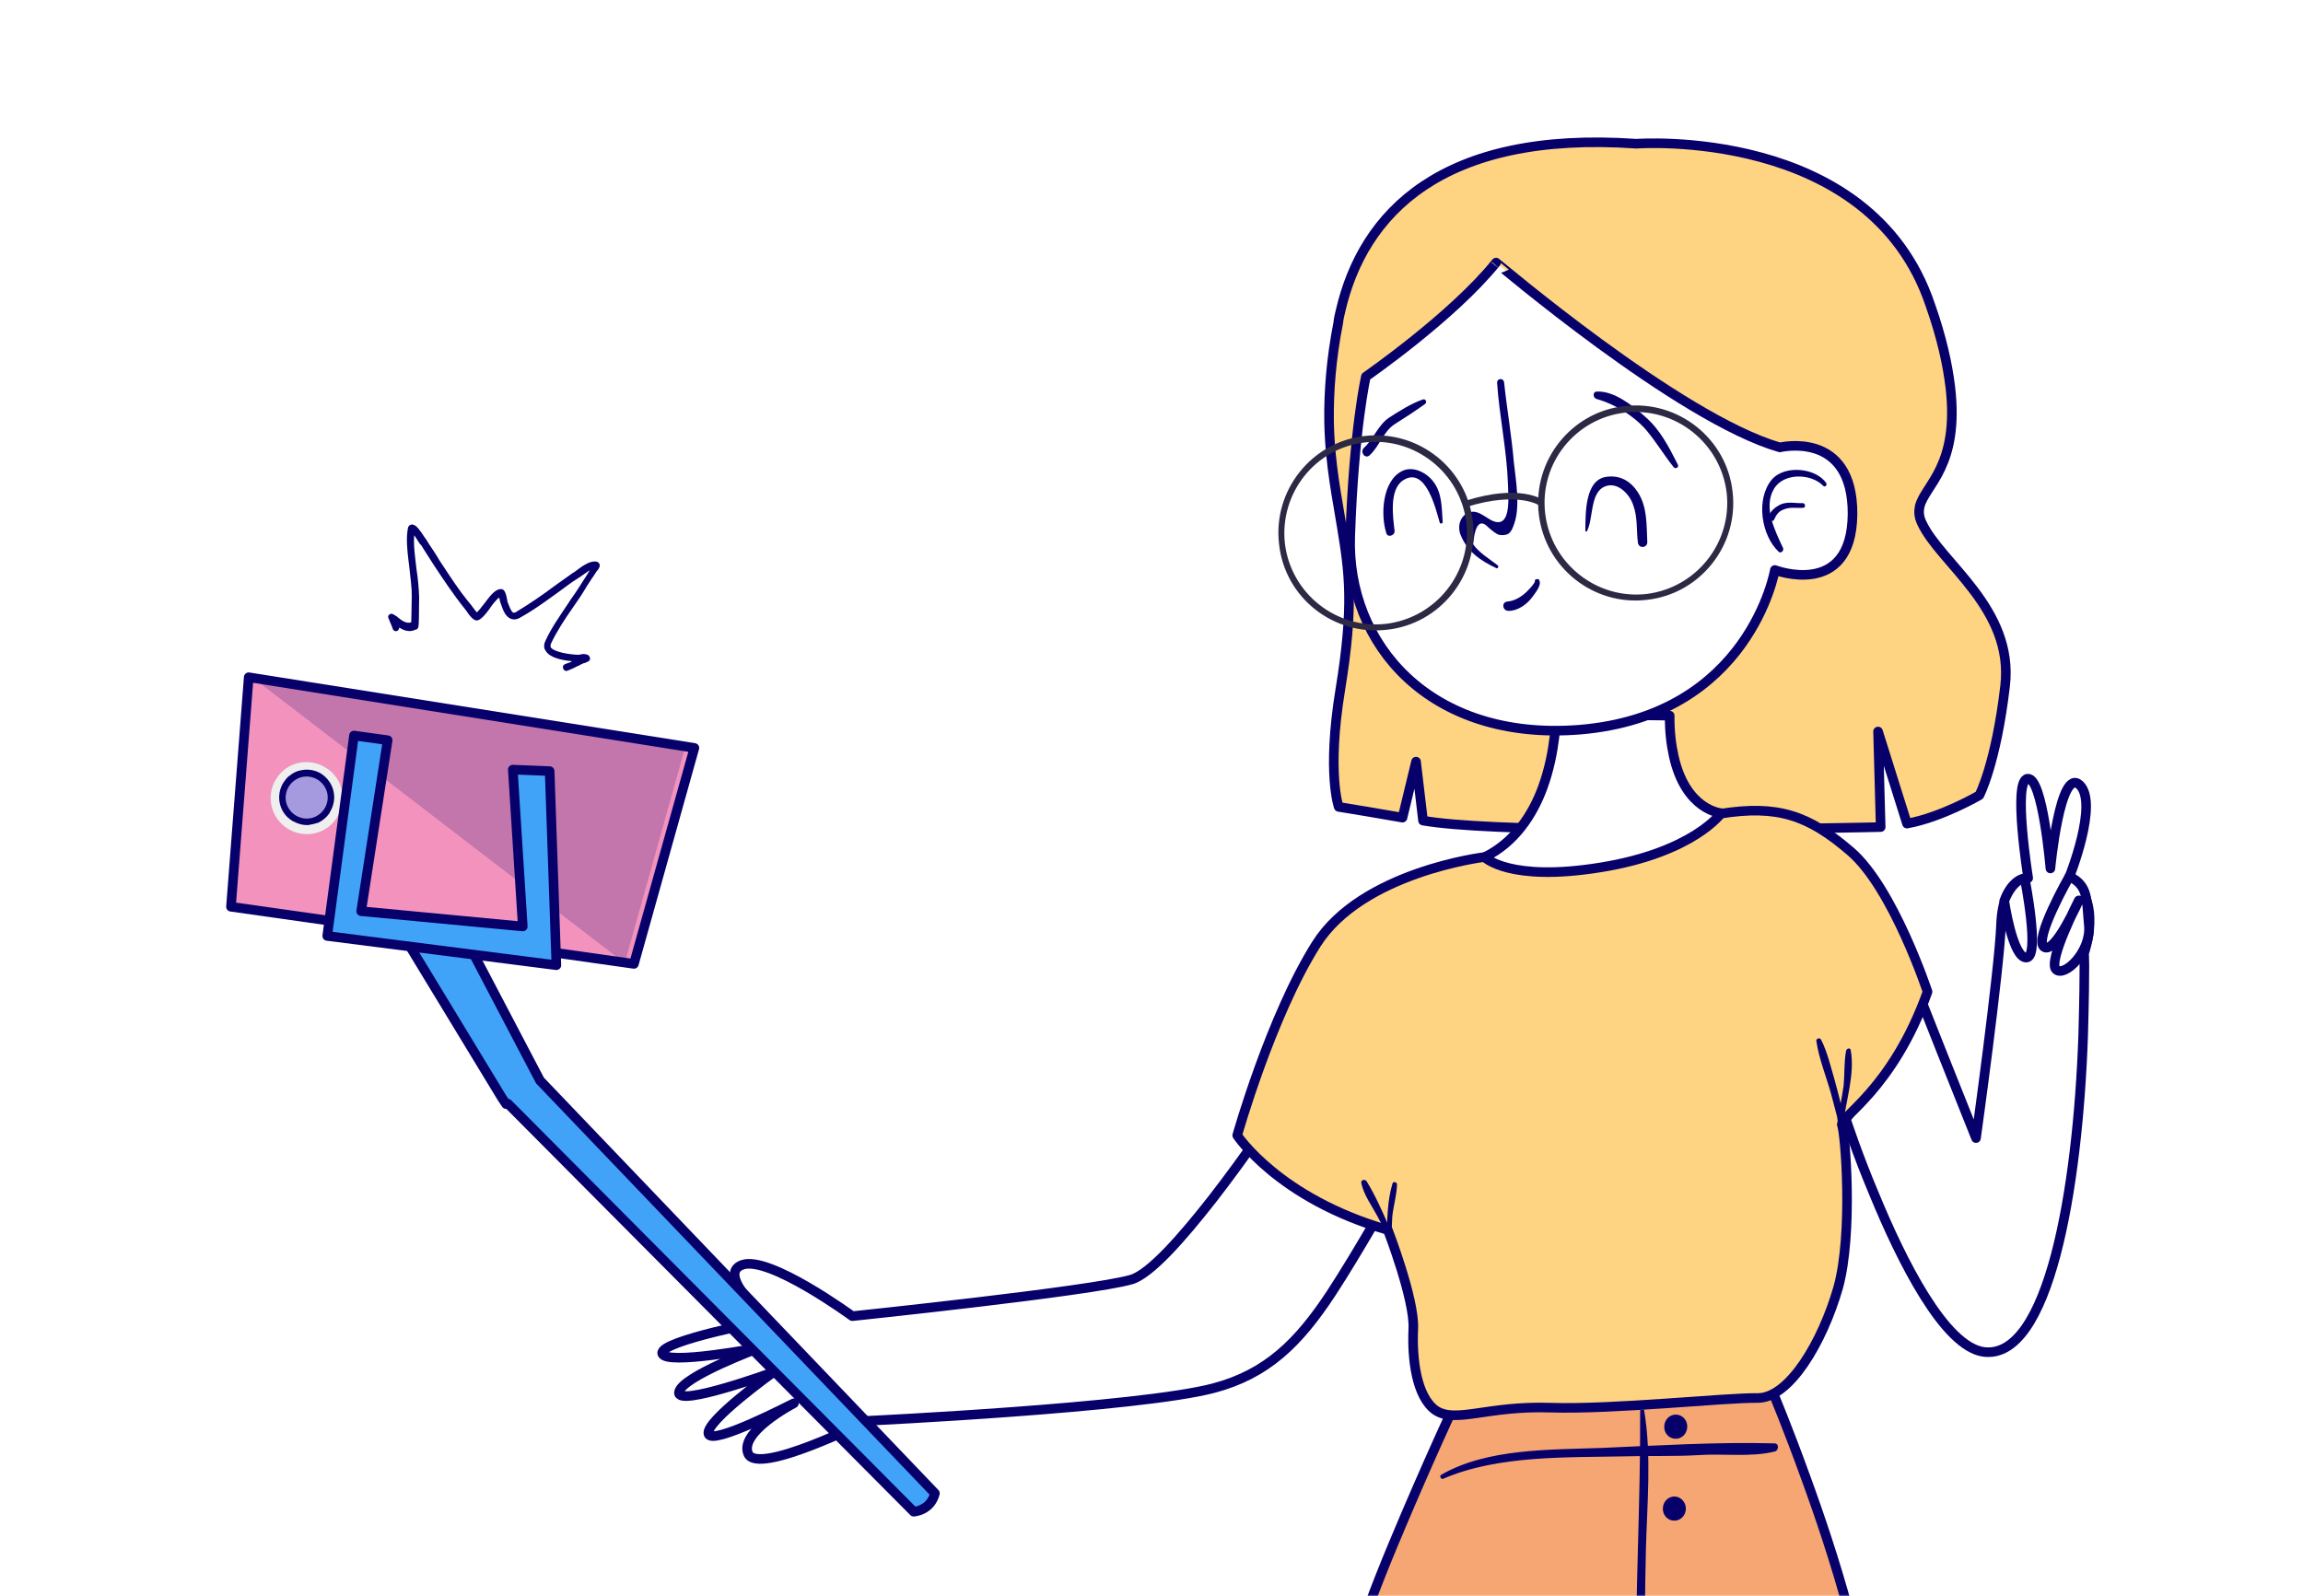 <?xml version="1.0" encoding="UTF-8"?> <svg xmlns="http://www.w3.org/2000/svg" xmlns:xlink="http://www.w3.org/1999/xlink" height="416" viewBox="0 0 600 416" width="600"><rect x="0" y="0" width="600" height="416" fill="#808080" stroke="none"/><defs><path id="a" d="m0 0h600v416h-600z"></path><mask id="b" fill="#fff"><use fill="#fff" fill-rule="evenodd" xlink:href="#a"></use></mask></defs><g fill="none" fill-rule="evenodd"><use fill="#fff" xlink:href="#a"></use><g mask="url(#b)"><g fill-rule="nonzero" transform="translate(38 5)"><g fill="none" transform="matrix(.996 .087 -.087 .996 41.709 .772)"><path d="m314.85 23.75c-.45.45-1.05 1.05-1.5 1.5" fill="#cd7659"></path><path d="m318.75 19.85c.15 1.95.15 3.75 0 5.7-1.35-.6-2.55-1.2-3.9-1.8 1.35-1.35 2.7-2.7 3.9-3.9z" fill="#cd7659"></path><path d="m285.9 180.35 7.8.6 9 .75 2.25-14.85 3.15 15.15c17.25 1.5 73.35-3.9 102-6.9 10.35-1.05 16.95-1.8 16.95-1.8l-2.85-24.75 9.6 23.25c8.85-2.4 18.15-9 18.15-9s3.6-8.55 4.2-28.95-19.65-30.45-25.35-40.5c-.9-1.5-1.05-2.85-.9-4.2.9-5.7 9.45-11.25 5.25-31.65-1.2-5.7-3.3-12.6-7.05-20.85-19.65-45.15-79.95-35.25-79.95-35.25-50.85.9-69.45 24.3-73.05 50.25-.15 1.05-.3 1.95-.3 3-1.05 9.75-.9 18.3-.15 25.8 1.2 11.4 4.05 20.4 5.7 27.15 3 11.7 4.95 20.25 3.3 42.3s2.25 30.45 2.25 30.45z" fill="#fed482" stroke="#07006b" stroke-linejoin="round" stroke-width="2.5"></path><path d="m445.5 411.2c-2.4-19.8-14.25-48.3-23.25-67.5-5.7-12.3-10.2-20.85-10.2-20.85l-81.6 7.5s-7.2 19.8-13.65 40.2c-3.6 11.25-6.75 22.65-8.4 31.05-4.65 23.7 4.2 75.001 4.2 75.001h133.05c-.15.149 3.75-32.851-.15-65.401z" fill="#f6a673" stroke="#07006b" stroke-linejoin="round" stroke-width="2.5"></path><path d="m484.35 222.95c-1.2-20.1-1.65-21.45-1.65-21.45s3.9-14.25-5.55-19.5c0 0 6-19.8.6-24.15-5.55-4.35-5.7 22.35-5.7 22.35s-4.05-23.55-7.95-22.8 2.4 25.8 2.4 25.8-6.6.3-6 12.6-1.65 56.1-1.65 56.1l-11.25-22.35-5.4-10.8-17.55 31.2s3.6 8.55 9.15 19.05c8.55 16.5 21.6 37.8 31.95 38.25 16.95.6 20.7-43.95 18.6-84.3z" fill="#fff" stroke="#07006b" stroke-linejoin="round" stroke-width="2.5"></path><path d="m254.99 242.414s-2.1 13.8-5.25 27.6c-2.85 12.3-6.45 24.75-10.35 28.05-8.25 7.2-61.8 39.3-61.8 39.3s-26.4-5.25-31.65 0 12.3 10.2 12.3 10.2-23.4 16.8-21.45 19.5 22.5-12.15 22.5-12.15-15.45 15.6-14.25 19.5c1.05 3.9 20.1-15.15 20.1-15.15s-10.8 19.2-8.55 21.75c2.1 2.4 15.9-15.6 16.8-16.65-.45.6-9.75 12.9-5.25 16.95 4.65 4.2 24.45-20.85 24.45-20.85s62.85-33 78.3-45.9c10.95-9.15 15-19.95 17.25-35.25.9-6.3 1.65-13.35 2.4-21.45-.15.15-21-4.65-35.55-15.45z" fill="#fff" stroke="#07006b" stroke-linejoin="round" stroke-width="2.5" transform="matrix(.94 .342 -.342 .94 119.627 -54.236)"></path><path d="m324.75 190.1s-31.35 6.6-41.55 26.4-16.2 51.45-16.2 51.45 12.15 15.45 41.25 21.15c0 0 8.55 17.4 8.85 25.05s2.25 17.55 7.65 20.7c5.55 3 13.2-2.4 29.7-3.3s45.3-6.6 53.55-7.2 15.6-15.9 18.45-30.45c2.7-14.55-1.65-40.35-2.7-42.3s12.3-10.2 19.2-36.6c0 0-11.25-26.1-23.1-34.65s-20.1-10.5-34.65-6.9c-14.55 3.45-60.45 16.65-60.45 16.65z" fill="#fed482" stroke="#07006b" stroke-linejoin="round" stroke-width="2.5"></path><path d="m371.7 159.5c-.9-2.85-1.65-6.3-1.95-10.35l-29.55 2.25s.9 9.45-1.8 19.35c-1.95 7.2-6 14.85-13.5 19.35 0 0 6.9 6 30.45 0 23.7-6 30-16.8 30-16.8s-9.3.15-13.65-13.8z" fill="#fff" stroke="#07006b" stroke-linejoin="round" stroke-width="2.5"></path><path d="m392.25 77s18.6-6.3 20.4 15.75c1.65 22.05-18.9 16.2-18.9 16.2s-3.15 38.4-47.1 45.9c-38.55 6.45-62.4-16.95-63.9-45s.45-41.85.45-41.85 21.15-17.55 31.2-32.55c0-.15 51 36.3 77.85 41.55z" fill="#fff" stroke="#07006b" stroke-linejoin="round" stroke-width="2.5"></path><path d="m460.8 189.65s3.45 14.7 7.05 14.25-2.25-20.55-2.25-20.55-3 .3-4.8 6.3z" fill="#fff" stroke="#07006b" stroke-linejoin="round" stroke-width="2.5"></path><path d="m477.15 181.85s-7.95 17.25-4.95 18.9 7.95-12.9 7.95-12.9-6.75 16.5-4.35 18.45 8.85-5.55 7.5-12.3c-1.2-6.45-.9-10.2-6.15-12.15z" fill="#fff" stroke="#07006b" stroke-linejoin="round" stroke-width="2.5"></path><g fill="#07006b"><path d="m404.4 86c-3.45-3-10.65-2.55-12.75 1.95-2.4 5.1 1.35 10.95 3.75 15.15.3.6-.45 1.5-1.05 1.05-4.95-3.9-7.2-13.2-3.45-18.6 3-4.2 11.25-4.05 14.25-.3.3.45-.3 1.2-.75.75z"></path><path d="m399.75 92.15c-1.8.3-3.45 0-5.1.9-1.35.6-1.8 1.65-2.25 2.85-.15.45-.6.45-.9.15-1.2-1.2.45-3 1.5-3.75 2.1-1.65 4.35-1.05 6.6-1.35.6.15.75 1.05.15 1.2z"></path><path d="m365.1 84.5c-2.7-2.85-5.1-6.15-7.95-9-3.6-3.45-8.7-6-13.5-6.9-1.05-.15-1.35-1.8-.15-1.95 4.5-.6 9.6 2.85 13.05 5.4 4.2 3 6.9 7.35 9.6 11.7.45.75-.45 1.35-1.05.75z"></path><path d="m299.25 73.7c-2.4 2.1-4.95 4.05-7.5 6-2.85 2.25-3.45 6.15-5.85 8.7-1.05 1.05-2.55-.6-1.65-1.8 2.4-2.55 3.15-6.3 6-8.55 2.55-1.95 5.25-4.05 8.25-5.4.6-.3 1.2.45.75 1.05z"></path><path d="m332.1 116.75c.45-.15.75 0 .75.3.75 1.2-.9 3.45-1.5 4.5-1.2 1.95-3.45 3.9-5.85 4.05-1.5.15-2.1-2.1-.45-2.4 1.8-.3 3.45-1.5 4.65-2.85.75-.9 1.8-2.1 2.1-3.15 0 .15.15.45.15.6-.45-.45-.3-1.05.15-1.05z"></path><path d="m321.45 114.8c-4.5-1.65-8.1-3.75-10.2-8.1-1.05-2.4-.15-5.4 2.55-6 1.5-.3 3.15.75 4.35 1.35 6.75 3.6 4.65-6.45 4.35-9.45-1.05-8.7-3.75-17.25-5.1-25.95-.15-1.2 1.5-1.5 1.8-.3 1.35 6.9 3.15 13.65 4.35 20.55.9 4.5 2.7 11.25 1.5 15.9-.6 2.4-1.05 3.3-3.45 3.3-.9 0-2.7-1.35-3.3-1.8-2.25-1.95-3.45-.3-3.45 4.8 1.5 1.95 4.8 3.6 6.9 4.95.3.3 0 .9-.3.75z"></path><path d="m343.65 102.95c-.3-4.2-1.35-13.2 4.35-14.4 3.45-.75 6.3.6 8.4 3.3 2.85 3.6 3 8.4 3.6 12.75.15 1.5-1.95 1.95-2.4.45-.75-3.3-.6-6.6-2.1-9.75-1.2-2.85-4.95-6.15-8.25-3.9-3.15 2.25-1.8 8.4-3.15 11.7.15.15-.45.3-.45-.15z"></path><path d="m305.7 104.3c-1.35-3.45-4.95-14.55-10.5-10.2-3.45 2.7-1.8 9.75-1.05 13.35.15 1.2-1.65 1.95-2.1.75-1.95-4.65-2.25-13.5 2.7-16.5 2.7-1.65 6.3-.15 8.25 1.95 2.7 2.85 2.85 6.9 3.45 10.5-.15.3-.6.45-.75.15z"></path><path d="m307.8 290c.3.45.75.6 1.05.15.6-.6 0-1.35-.3-1.8-2.1-3.9-4.35-7.95-6.9-11.4-.45-.6-1.65-.3-1.35.6.9 3 3.3 5.7 4.95 8.25.6.9 1.05 1.65 1.65 2.55.3.3.45.75.75 1.2.45.6.15.75.3.3.15-.15.45-.3.6-.3h-.15c-.45-.15-.75.15-.6.45z"></path><path d="m309.3 290.3c0-1.95-.3-4.05-.15-6 .15-2.4.6-4.8.45-7.2 0-.6-1.05-.9-1.2-.15-.9 4.35-.6 9-.3 13.35.15.75 1.2.75 1.2 0z"></path><path d="m423.15 251.9v.15c.3.9 1.65.15 1.05-.6-.75-.9-.9-4.05-1.2-5.25-.6-1.95-1.35-3.9-2.1-6-1.35-3.45-2.55-7.2-4.5-10.35-.45-.6-1.35-.15-1.2.45 1.05 4.5 3.3 8.85 4.95 13.2.75 1.95 1.35 3.9 2.1 5.85.3.9.3 2.1 1.05 2.7s1.5-.75.6-1.05h-.15c-.3.15-.75.6-.6.9z"></path><path d="m423 251c0 .15 0 .15-.15.3.45 0 .9.15 1.2.15.15-6.45 1.95-13.2.3-19.5-.15-.75-1.05-.45-1.2.15-.3 3 .15 6.15.15 9.15-.15 3.45-.75 6.75-.6 10.2 0 .9 1.5.75 1.2-.15 0-.15 0-.15-.15-.3.15-.45-.6-.45-.75 0z"></path><path d="m328.35 352.4c13.65-7.35 31.5-8.25 46.65-9.9 6.3-.75 12.6-1.05 18.75-1.95 6.45-1.05 13.95-.6 19.95-2.7 1.05-.3 1.05-2.25-.3-2.1-14.85.9-29.85 3.15-44.7 5.1-13.35 1.65-29.85 2.7-41.1 10.65-.45.3.15 1.35.75.9z"></path><path d="m377.85 330.35c2.25 24.15 2.85 48.3 5.25 72.3 2.25 23.1 2.55 46.95 6.75 69.75.15.75 1.35.6 1.35-.15-1.2-23.1-3.3-46.5-5.7-69.6-1.2-12.15-2.25-24.15-3-36.3-.75-12-.6-24.45-3.6-36.15-.15-.45-1.05-.3-1.05.15z"></path><path d="m390.45 333.65c0 1.8-1.35 3.15-3 3.15s-3-1.35-3-3.15 1.35-3.15 3-3.15 3 1.35 3 3.15z"></path><path d="m391.95 354.95c0 1.8-1.35 3.15-3 3.15s-3-1.35-3-3.15 1.35-3.15 3-3.15 3 1.5 3 3.15z"></path></g><g fill="#2c2945" transform="translate(263.5 69)"><path d="m67.7 30.8c-2.85-13.8 6.15-27.3 19.8-30 13.8-2.85 27.3 6.15 30 19.8 2.85 13.8-6.15 27.3-19.8 30-13.65 2.85-27.15-6-30-19.8zm1.65-.3c2.7 12.9 15.3 21.15 28.05 18.6 12.9-2.7 21.15-15.3 18.6-28.05-2.7-12.9-15.3-21.15-28.05-18.6-12.9 2.55-21.3 15.15-18.6 28.05z"></path><path d="m.95 44.45c-2.85-13.8 6.15-27.3 19.8-30 13.8-2.85 27.3 6.15 30 19.8 2.85 13.8-6.15 27.3-19.8 30-13.8 2.85-27.3-6-30-19.8zm1.5-.3c2.7 12.9 15.3 21.15 28.05 18.6 12.9-2.7 21.15-15.3 18.6-28.05-2.7-12.9-15.3-21.15-28.05-18.6-12.9 2.55-21.15 15.15-18.6 28.05z"></path><path d="m67.7 28.55.9-1.5c-.3-.15-6.6-3.75-20.25 1.95l.6 1.5c12.9-5.25 18.75-1.95 18.75-1.95z"></path></g><g transform="translate(0 171.103)"><path d="m.6 60.3 105.9 5.7 10.8-57.45-117.3-8.25z" fill="#f393bd" stroke="#07006b" stroke-linejoin="round" stroke-width="2.5"></path><path d="m102.6 66 10.8-57.45-113.4-7.95z" fill="#07006b" opacity=".2" transform="translate(1.5)"></path><g transform="translate(7.5 20.5)"><path d="m6 18.2c4.65 2.4 10.35.6 12.6-4.05 2.4-4.65.6-10.35-4.05-12.6-4.65-2.4-10.35-.6-12.6 4.05-2.4 4.5-.6 10.2 4.05 12.6z" fill="#efefef"></path><path d="m7.05 16.1c1.35.6 2.7.9 4.05.75.15 0 .45 0 .6-.15.75-.15 1.5-.45 2.25-.75.9-.6 1.8-1.35 2.4-2.4.15-.15.3-.45.3-.6 1.8-3.6.45-7.8-3.15-9.75-1.5-.75-3.15-.9-4.65-.6-.6.15-1.2.3-1.8.6s-1.2.75-1.65 1.2c-.45.3-.75.75-1.05 1.2-.15.3-.3.6-.45.75-1.8 3.6-.45 7.95 3.15 9.75z" fill="#07006b"></path><path d="m10.05 15.2c3 .15 5.55-2.25 5.7-5.25s-2.25-5.55-5.25-5.7-5.55 2.25-5.7 5.25 2.25 5.55 5.25 5.7z" fill="#a599df"></path></g><g fill="#40a3f8" stroke="#07006b" stroke-linejoin="round" stroke-width="2.5"><path d="m84.75 98.4-21.15-33c-10.65-6.15-16.8-.45-16.8-.45l28.5 38.85 1.2 1.5.45-.15 114.6 96.75s4.35-.6 5.1-5.25z"></path><path d="m37.5 13.5-8.85-.45-2.4 52.65 60.15 2.4-6.15-50.25-9.6.45 6.15 40.5-42.3-.3z"></path></g></g></g><path d="m63.437 155.156c.65-.545 1.195.105 1.916.469l.298.261c1.064.908 2.343 1.725 3.483 1.275l.017-.247c.045-.81.035-2.248.089-4.411l.034-2.105c.047-2.255-.342-4.698-.581-7.128l-.281-2.304c-.323-2.681-.576-5.322-.232-7.755l.083-.518c.039-.448.377-.87.839-.981.923-.22 1.877.917 2.41 1.717.545.65.928 1.436 1.474 2.086.26.474.532.799.792 1.274.928 1.436 1.87 2.723 2.649 4.147l1.212 1.832c1.996 3.032 3.907 5.953 6.144 8.732l.954 1.154.413.568c.541.733.852 1.104 1.074 1.369.488-.409 1.339-1.539 2.015-2.383l.473-.633c1.21-1.604 2.432-3.045 3.765-3.061 1.059-.058 1.39 1.326 1.694 3.009l-.013.149.123.312c.37.936.85 2.333 1.421 2.684l.089.002c.112-.001.314-.017.522-.099 3.497-2.103 7.019-4.505 10.243-6.934 1.449-1.078 2.886-2.006 4.335-3.084l.168-.136c.119-.09.261-.178.469-.26l.484-.371c1.934-1.468 3.827-2.703 5.332-2.433.448.039.721.364.844.676.247.624-.267 1.332-.768 1.89-.163.136-.176.286-.176.286l-1.223 1.82c-.7 1.045-1.42 2.146-2.087 3.311-.878 1.429-1.905 2.845-2.77 4.124-2.068 2.981-4.148 6.112-5.632 9.295-.189.435-.065.747-.078.897.792 1.274 4.95 1.939 7.204 1.985.149.013.299.026.611-.097.461-.11 1.222-.194 1.943.17.286.176.545.65.519.949-.065.747-.826.831-1.3 1.091-.149-.013-.312.123-.461.11-.312.123-.474.26-.786.383-.163.136-.474.26-.786.383l-1.003.496c-.295.144-.569.27-.881.393l-.624.247c-.474.26-1.046-.092-1.156-.553-.26-.474.092-1.046.553-1.156l.624-.247c.461-.11.773-.233 1.098-.506l-.465-.045c-2.24-.238-5.406-.89-6.375-2.661-.409-.488-.629-1.41-.077-2.566 1.496-3.332 3.726-6.45 5.807-9.58.878-1.429 1.892-2.695 2.77-4.124 1.053-1.715 2.081-3.131 2.972-4.709l-.345.22c-.617.403-1.441.979-2.379 1.65-.312.123-.488.409-.637.396-1.436.928-2.886 2.006-4.335 3.084l-3.129 2.253c-2.367 1.694-4.798 3.366-7.426 4.804-.949.519-1.696.454-2.281.252-1.455-.579-2.058-2.288-2.538-3.685l-.123-.312-.001-.033c-.004-.053-.025-.162-.123-.279-.097-.611-.207-1.072-.344-1.235-.65.545-1.827 1.948-2.353 2.806l-.362.492c-.903 1.209-1.79 2.233-2.615 2.56-1.098.506-2.176-.943-3.377-2.705l-.136-.163c-2.987-3.724-5.649-7.722-8.174-11.556-.928-1.436-1.72-2.71-2.649-4.147-.26-.474-.519-.949-.941-1.287-.396-.637-.928-1.436-1.324-2.073l-.136-.163c-.235 2.69.25 5.744.587 8.785.389 2.443.615 5.023.704 7.44l-.034 2.105-.032 3.12c-.042 2.619-.129 2.692-.504 3.006-.163.136-.461.11-.624.247-1.56.616-2.865.05-4.008-.652-.035.398-.177.669-.428.81l-.099.047c-.474.26-1.046-.092-1.156-.553-.357-1.085-.753-1.722-.863-2.184-.519-.949-.344-1.235-.019-1.507z" fill="#07006b"></path></g></g></g></svg> 